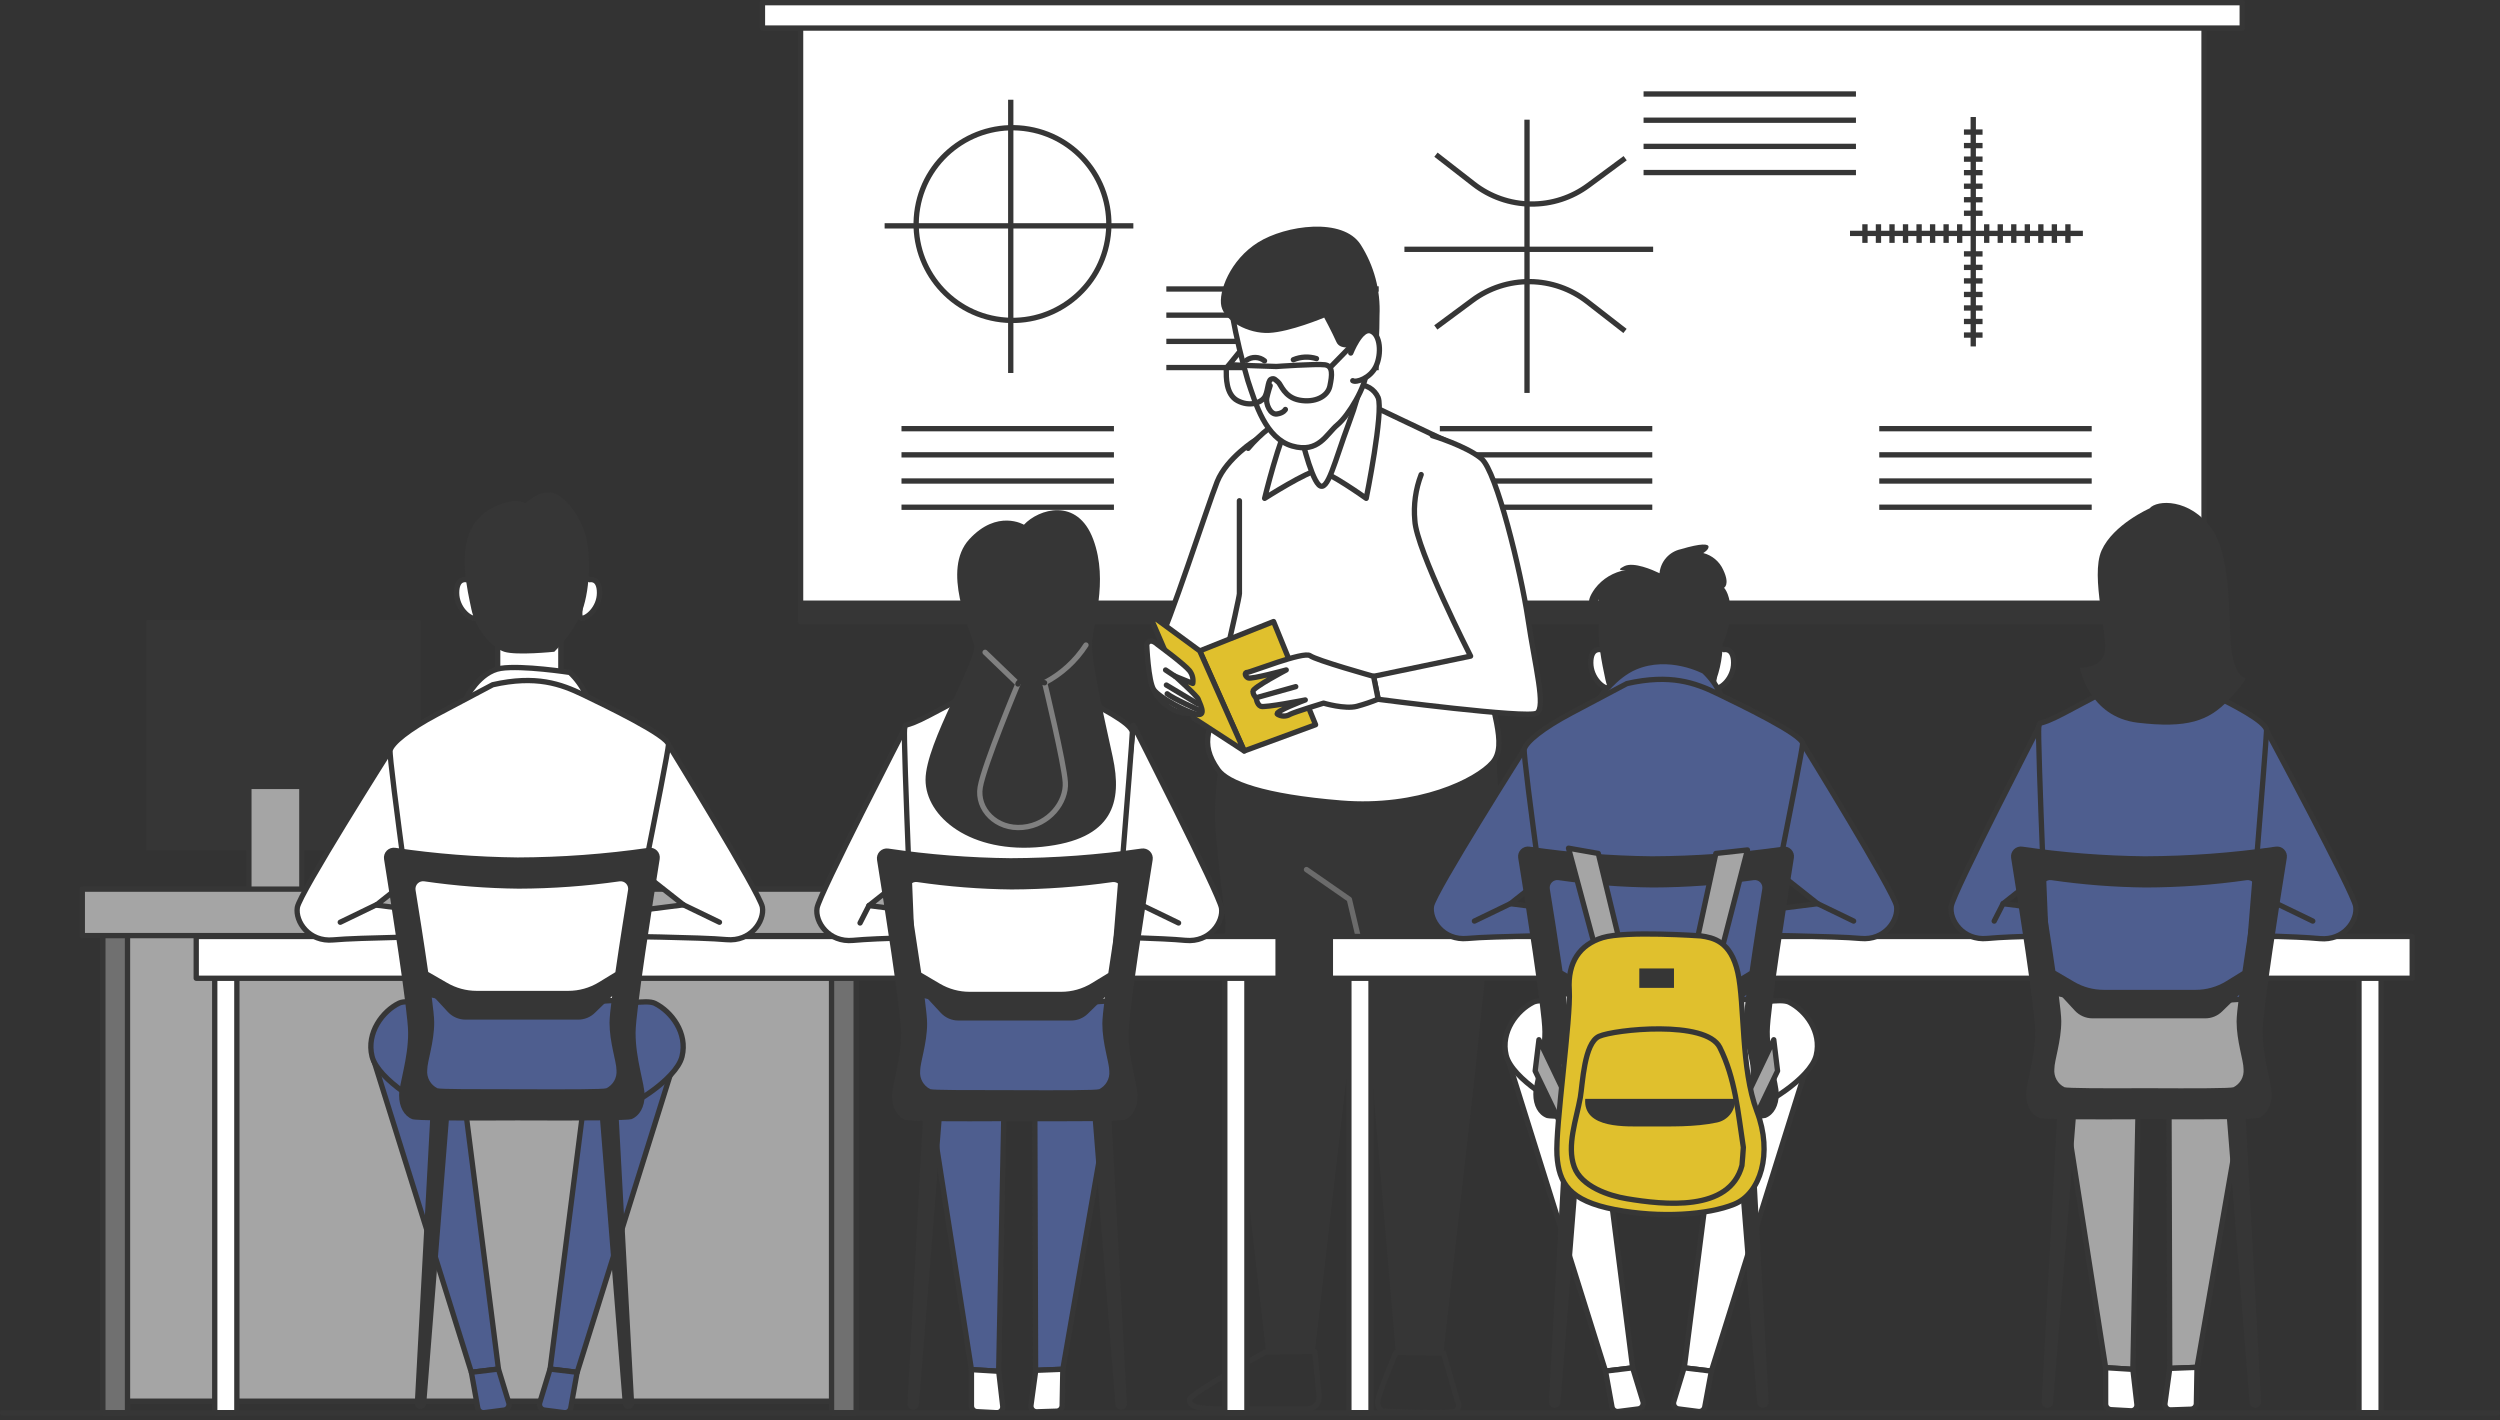<svg width="470" height="267" viewBox="0 0 470 267" fill="none" xmlns="http://www.w3.org/2000/svg">
<rect x="0" y="0" width="470" height="267" fill="#333333" stroke="none"/>
<g clip-path="url(#clip0)">
<path d="M414.36 3.69H150.51V116.88H414.36V3.69Z" fill="white" stroke="#363636" stroke-linecap="round" stroke-linejoin="round"/>
<path d="M421.54 0.5H143.34V5.28H421.54V0.5Z" fill="white" stroke="#363636" stroke-linecap="round" stroke-linejoin="round"/>
<path d="M414.36 112.9H150.51V116.89H414.36V112.9Z" fill="#363636"/>
<path d="M208.202 45.176C209.887 35.318 203.261 25.959 193.402 24.274C183.543 22.589 174.185 29.215 172.5 39.074C170.815 48.933 177.441 58.291 187.3 59.976C197.159 61.661 206.517 55.035 208.202 45.176Z" stroke="#363636" stroke-miterlimit="10"/>
<path d="M190.02 18.75V70.12" stroke="#363636" stroke-miterlimit="10"/>
<path d="M166.31 42.46H213.07" stroke="#363636" stroke-miterlimit="10"/>
<path d="M264.03 46.87H310.79" stroke="#363636" stroke-miterlimit="10"/>
<path d="M287.08 22.5V73.87" stroke="#363636" stroke-miterlimit="10"/>
<path d="M269.96 29.08L277.06 34.6C280.133 36.991 283.904 38.311 287.798 38.356C291.691 38.401 295.493 37.169 298.62 34.85L305.53 29.74" stroke="#363636" stroke-miterlimit="10"/>
<path d="M305.5 62.22L298.4 56.7C295.324 54.311 291.551 52.993 287.657 52.948C283.763 52.903 279.96 54.133 276.83 56.45L269.93 61.56" stroke="#363636" stroke-miterlimit="10"/>
<path d="M370.97 22V65.13" stroke="#363636" stroke-miterlimit="10"/>
<path d="M347.8 43.88H391.58" stroke="#363636" stroke-miterlimit="10"/>
<path d="M350.61 42.16V45.66" stroke="#363636" stroke-miterlimit="10"/>
<path d="M353.15 42.16V45.66" stroke="#363636" stroke-miterlimit="10"/>
<path d="M355.7 42.16V45.66" stroke="#363636" stroke-miterlimit="10"/>
<path d="M358.24 42.16V45.66" stroke="#363636" stroke-miterlimit="10"/>
<path d="M360.79 42.16V45.66" stroke="#363636" stroke-miterlimit="10"/>
<path d="M363.33 42.16V45.66" stroke="#363636" stroke-miterlimit="10"/>
<path d="M365.87 42.16V45.66" stroke="#363636" stroke-miterlimit="10"/>
<path d="M368.42 42.16V45.66" stroke="#363636" stroke-miterlimit="10"/>
<path d="M373.5 42.16V45.66" stroke="#363636" stroke-miterlimit="10"/>
<path d="M376.05 42.16V45.66" stroke="#363636" stroke-miterlimit="10"/>
<path d="M378.59 42.16V45.66" stroke="#363636" stroke-miterlimit="10"/>
<path d="M381.14 42.16V45.66" stroke="#363636" stroke-miterlimit="10"/>
<path d="M383.68 42.16V45.66" stroke="#363636" stroke-miterlimit="10"/>
<path d="M386.22 42.16V45.66" stroke="#363636" stroke-miterlimit="10"/>
<path d="M388.77 42.16V45.66" stroke="#363636" stroke-miterlimit="10"/>
<path d="M369.22 62.99H372.72" stroke="#363636" stroke-miterlimit="10"/>
<path d="M369.22 60.44H372.72" stroke="#363636" stroke-miterlimit="10"/>
<path d="M369.22 57.9H372.72" stroke="#363636" stroke-miterlimit="10"/>
<path d="M369.22 55.36H372.72" stroke="#363636" stroke-miterlimit="10"/>
<path d="M369.22 52.81H372.72" stroke="#363636" stroke-miterlimit="10"/>
<path d="M369.22 50.27H372.72" stroke="#363636" stroke-miterlimit="10"/>
<path d="M369.22 47.73H372.72" stroke="#363636" stroke-miterlimit="10"/>
<path d="M369.22 40.09H372.72" stroke="#363636" stroke-miterlimit="10"/>
<path d="M369.22 37.55H372.72" stroke="#363636" stroke-miterlimit="10"/>
<path d="M369.22 35.01H372.72" stroke="#363636" stroke-miterlimit="10"/>
<path d="M369.22 32.46H372.72" stroke="#363636" stroke-miterlimit="10"/>
<path d="M369.22 29.92H372.72" stroke="#363636" stroke-miterlimit="10"/>
<path d="M369.22 27.37H372.72" stroke="#363636" stroke-miterlimit="10"/>
<path d="M369.22 24.83H372.72" stroke="#363636" stroke-miterlimit="10"/>
<path d="M169.48 80.59H209.42" stroke="#363636" stroke-miterlimit="10"/>
<path d="M169.48 85.51H209.42" stroke="#363636" stroke-miterlimit="10"/>
<path d="M169.48 90.43H209.42" stroke="#363636" stroke-miterlimit="10"/>
<path d="M169.48 95.36H209.42" stroke="#363636" stroke-miterlimit="10"/>
<path d="M270.69 80.59H310.63" stroke="#363636" stroke-miterlimit="10"/>
<path d="M270.69 85.51H310.63" stroke="#363636" stroke-miterlimit="10"/>
<path d="M270.69 90.43H310.63" stroke="#363636" stroke-miterlimit="10"/>
<path d="M270.69 95.36H310.63" stroke="#363636" stroke-miterlimit="10"/>
<path d="M353.3 80.59H393.24" stroke="#363636" stroke-miterlimit="10"/>
<path d="M353.3 85.51H393.24" stroke="#363636" stroke-miterlimit="10"/>
<path d="M353.3 90.43H393.24" stroke="#363636" stroke-miterlimit="10"/>
<path d="M353.3 95.36H393.24" stroke="#363636" stroke-miterlimit="10"/>
<path d="M219.27 54.33H259.2" stroke="#363636" stroke-miterlimit="10"/>
<path d="M219.27 59.25H259.2" stroke="#363636" stroke-miterlimit="10"/>
<path d="M219.27 64.18H259.2" stroke="#363636" stroke-miterlimit="10"/>
<path d="M219.27 69.1H259.2" stroke="#363636" stroke-miterlimit="10"/>
<path d="M308.99 17.67H348.92" stroke="#363636" stroke-miterlimit="10"/>
<path d="M308.99 22.6H348.92" stroke="#363636" stroke-miterlimit="10"/>
<path d="M308.99 27.52H348.92" stroke="#363636" stroke-miterlimit="10"/>
<path d="M308.99 32.44H348.92" stroke="#363636" stroke-miterlimit="10"/>
<path d="M79.06 116.59H27.55V159.86H79.06V116.59Z" fill="#363636"/>
<path d="M110.32 165.36H58.81V168.11H110.32V165.36Z" fill="#363636"/>
<path d="M56.75 147.84H46.79V167.76H56.75V147.84Z" fill="#A5A5A5" stroke="#363636" stroke-linecap="round" stroke-linejoin="round"/>
<path d="M159.09 172.04H21.72V263.43H159.09V172.04Z" fill="#A5A5A5" stroke="#363636" stroke-linecap="round" stroke-linejoin="round"/>
<path d="M23.97 172.7H19.34V265.59H23.97V172.7Z" fill="#707070" stroke="#363636" stroke-linecap="round" stroke-linejoin="round"/>
<path d="M160.96 172.7H156.33V265.59H160.96V172.7Z" fill="#707070" stroke="#363636" stroke-linecap="round" stroke-linejoin="round"/>
<path d="M167.47 167.16H15.47V175.89H167.47V167.16Z" fill="#A5A5A5" stroke="#363636" stroke-linecap="round" stroke-linejoin="round"/>
<path d="M236.14 82.65C236.14 82.65 230.62 86.08 228.83 90.56C227.04 95.04 219.58 118.19 217.64 121.18C215.7 124.17 215.7 128.79 217.94 131.33C220.18 133.87 223.94 135.5 227.04 132.52C230.14 129.54 231.04 123.57 234.04 116.52C237.04 109.47 239.57 89.63 241.04 85.6C241.935 83.194 242.536 80.69 242.83 78.14L236.14 82.65Z" fill="white" stroke="#363636" stroke-linecap="round" stroke-linejoin="round"/>
<path d="M281.21 140.87C281.21 140.87 282.1 152.74 281.65 158.78C281.2 164.82 277.18 202.92 277.18 202.92L271.36 254.32H262.41L255.91 178.52L247.19 254.1H238.01C238.01 254.1 232.64 206.5 231.07 195.1C230.13 187.97 229.906 180.764 230.4 173.59C230.4 172.92 228.4 157.7 228.4 153.45C228.431 150.554 228.631 147.662 229 144.79L228.63 143.15C228.63 143.15 245.19 147.63 256.63 144.94C268.07 142.25 279.23 138.68 279.23 138.68L281.21 140.87Z" fill="#363636"/>
<path d="M271.36 254.32L274.04 263.5C274.133 263.645 274.196 263.808 274.224 263.978C274.253 264.148 274.246 264.322 274.205 264.49C274.164 264.657 274.089 264.814 273.985 264.952C273.881 265.09 273.75 265.205 273.6 265.29C272.48 265.96 259.94 265.29 259.94 265.29C259.586 265.108 259.305 264.81 259.144 264.446C258.982 264.083 258.949 263.675 259.05 263.29C259.27 261.72 262.41 254.29 262.41 254.29L271.36 254.32Z" stroke="#363636" stroke-linecap="round" stroke-linejoin="round"/>
<path d="M247.19 254.1L248 262.47C248.049 262.991 247.911 263.512 247.61 263.94V263.94C247.409 264.219 247.145 264.447 246.839 264.603C246.533 264.76 246.194 264.841 245.85 264.84H228.5C226.74 264.84 223.34 264.78 223.67 263.05C223.89 261.93 237.99 254.13 237.99 254.13L247.19 254.1Z" stroke="#363636" stroke-linecap="round" stroke-linejoin="round"/>
<path d="M255.91 178.52L253.68 169.08L245.62 163.48" stroke="#6B6B6B" stroke-linecap="round" stroke-linejoin="round"/>
<path d="M233.01 94.14V111.59C233.01 112.59 227.64 135.59 227.19 137.85C226.74 140.11 227.19 142.18 228.98 144.71C230.77 147.24 237.49 149.79 252.11 150.98C266.73 152.17 277.63 146.8 280.61 143.37C283.59 139.94 280.16 133.37 279.12 124.12C278.08 114.87 277.77 85.59 273.6 83.69C269.43 81.79 255.99 75.34 255.99 75.34C255.99 75.34 248.38 75.34 243.31 77.58C239.98 79.176 237.027 81.464 234.65 84.29" fill="white"/>
<path d="M233.01 94.14V111.59C233.01 112.59 227.64 135.59 227.19 137.85C226.74 140.11 227.19 142.18 228.98 144.71C230.77 147.24 237.49 149.79 252.11 150.98C266.73 152.17 277.63 146.8 280.61 143.37C283.59 139.94 280.16 133.37 279.12 124.12C278.08 114.87 277.77 85.59 273.6 83.69C269.43 81.79 255.99 75.34 255.99 75.34C255.99 75.34 248.38 75.34 243.31 77.58C239.98 79.176 237.027 81.464 234.65 84.29" stroke="#363636" stroke-linecap="round" stroke-linejoin="round"/>
<path d="M255.09 72.35C255.923 72.281 256.757 72.474 257.474 72.902C258.191 73.331 258.757 73.974 259.09 74.74C260.14 77.43 256.85 93.69 256.85 93.69C256.85 93.69 249.54 88.47 247.75 88.47C245.96 88.47 237.75 93.69 237.75 93.69C237.75 93.69 240.44 82.5 242.83 78.17C245.22 73.84 251.78 71.46 254.47 72.17L255.09 72.35Z" fill="white" stroke="#363636" stroke-linecap="round" stroke-linejoin="round"/>
<path d="M255.69 70.86C255.69 70.86 256.29 72.35 253.6 79.52C250.91 86.69 249.6 92.8 247.93 91.15C246.26 89.5 244.35 80.86 244.35 80.86C244.35 80.86 253 74.59 255.69 70.86Z" fill="white" stroke="#363636" stroke-linecap="round" stroke-linejoin="round"/>
<path d="M231.69 59.3C232.447 63.445 233.422 67.547 234.61 71.59C236.06 75.95 237.93 82.4 242.92 83.85C247.91 85.3 249.37 81.57 251.45 79.85C253.53 78.13 256.85 72.57 256.85 69.85C256.85 67.13 256.64 61.12 255.6 59.04C254.56 56.96 252.69 54.88 247.29 53.84C241.89 52.8 236.89 53.68 231.69 59.3Z" fill="white" stroke="#363636" stroke-linecap="round" stroke-linejoin="round"/>
<path d="M255.19 64.91C255.19 64.91 252.07 66.16 251.24 64.29C250.41 62.42 248.95 59.71 248.95 59.71C248.95 59.71 242.5 62.42 238.56 62.59C234.62 62.76 230.24 60.31 229.62 57.59C229 54.87 231.28 48.86 236.48 45.59C241.68 42.32 252.48 40.8 255.81 46C258.334 49.965 259.571 54.614 259.35 59.31C259.35 62.84 259.14 65.31 259.14 65.31C258.548 64.965 257.89 64.751 257.208 64.683C256.527 64.614 255.839 64.691 255.19 64.91Z" fill="#363636"/>
<path d="M253.94 66.37C253.94 66.37 255.81 61.58 257.68 62.21C259.55 62.84 259.76 66.58 258.68 68.86C257.6 71.14 254.94 71.98 254.32 71.57" fill="white"/>
<path d="M253.94 66.37C253.94 66.37 255.81 61.58 257.68 62.21C259.55 62.84 259.76 66.58 258.68 68.86C257.6 71.14 254.94 71.98 254.32 71.57" stroke="#363636" stroke-linecap="round" stroke-linejoin="round"/>
<path d="M239.96 68.9C239.96 68.9 247.48 68.37 249.07 68.58C250.66 68.79 250.44 70.58 250.02 72.58C249.6 74.58 247.16 75.76 244.3 75.23C241.44 74.7 240.8 72.23 240.3 71.84C239.8 71.45 239.56 70.99 238.93 71.31C238.3 71.63 238.4 73.85 237.66 74.8C236.92 75.75 234.9 76.5 232.66 75.33C230.42 74.16 230.54 70.78 230.54 69.61C230.54 68.44 231.7 68.55 232.23 68.61C232.76 68.67 239.96 68.9 239.96 68.9Z" stroke="#363636" stroke-linecap="round" stroke-linejoin="round"/>
<path d="M250.13 69.01L254.79 64.24" stroke="#363636" stroke-linecap="round" stroke-linejoin="round"/>
<path d="M231.06 68.58L232.86 66.36" stroke="#363636" stroke-linecap="round" stroke-linejoin="round"/>
<path d="M238.79 72.5C238.79 72.5 238.37 73.77 238.15 74.83C237.93 75.89 238.79 78.01 240.06 77.83C241.33 77.65 241.65 76.98 241.65 76.98" stroke="#363636" stroke-linecap="round" stroke-linejoin="round"/>
<path d="M247.5 67.42C246.07 66.977 244.53 67.051 243.15 67.63" stroke="#363636" stroke-linecap="round" stroke-linejoin="round"/>
<path d="M237.73 67.84C237.256 67.45 236.667 67.228 236.054 67.208C235.441 67.188 234.838 67.372 234.34 67.73" stroke="#363636" stroke-linecap="round" stroke-linejoin="round"/>
<path d="M269.27 81.9C269.27 81.9 275.69 83.84 278.52 86.23C281.35 88.62 285.92 107.39 287.26 116.34C288.6 125.29 290.69 133.03 288.9 134.08C287.11 135.13 259.12 131.47 259.12 131.47L258.23 127.15L276.47 123.35C276.47 123.35 266.28 103.35 265.99 97.87C265.719 94.934 266.126 91.974 267.18 89.22" fill="white"/>
<path d="M269.27 81.9C269.27 81.9 275.69 83.84 278.52 86.23C281.35 88.62 285.92 107.39 287.26 116.34C288.6 125.29 290.69 133.03 288.9 134.08C287.11 135.13 259.12 131.47 259.12 131.47L258.23 127.15L276.47 123.35C276.47 123.35 266.28 103.35 265.99 97.87C265.719 94.934 266.126 91.974 267.18 89.22" stroke="#363636" stroke-linecap="round" stroke-linejoin="round"/>
<path d="M239.43 116.85L247.33 136.25L233.91 141.18L225.55 122.37L239.43 116.85Z" fill="#E0C02D" stroke="#363636" stroke-linecap="round" stroke-linejoin="round"/>
<path d="M225.55 122.37L216 115.36L224.5 135.06L233.91 141.18L225.55 122.37Z" fill="#E0C02D" stroke="#363636" stroke-linecap="round" stroke-linejoin="round"/>
<path d="M258.23 127.15C258.23 127.15 247.48 124.15 246.29 123.27C245.1 122.39 235.1 126.4 234.5 126.4C233.9 126.4 234.05 127.15 234.65 127.45C235.25 127.75 241.81 125.95 241.81 125.95C241.81 125.95 235.55 129.24 235.55 129.95C235.558 130.18 235.615 130.406 235.716 130.613C235.818 130.82 235.962 131.003 236.14 131.15C236.14 131.15 236.29 132.49 237.04 132.79C237.79 133.09 245.39 131.59 245.39 131.59C245.39 131.59 239.39 133.83 240.17 134.28C240.529 134.501 240.943 134.618 241.365 134.618C241.787 134.618 242.201 134.501 242.56 134.28C243.45 133.83 248.83 132.19 248.83 132.19C248.83 132.19 252.83 133.38 255.09 132.79C256.449 132.42 257.785 131.97 259.09 131.44L258.23 127.15Z" fill="white" stroke="#363636" stroke-linecap="round" stroke-linejoin="round"/>
<path d="M236.14 131.18L243.6 129.09" stroke="#363636" stroke-linecap="round" stroke-linejoin="round"/>
<path d="M217.64 121.18C217.64 121.18 222.71 124.91 223.64 126.1C223.9 126.435 224.087 126.821 224.19 127.232C224.294 127.643 224.311 128.072 224.24 128.49L220.95 127.15C220.95 127.15 225.13 130.88 225.28 131.47C225.43 132.06 226.92 134.61 225.13 134.31C223.34 134.01 217.97 131.18 216.92 129.68C215.87 128.18 215.58 121.18 215.58 121.18C215.58 121.18 216 119.69 217.64 121.18Z" fill="white" stroke="#363636" stroke-linecap="round" stroke-linejoin="round"/>
<path d="M225.25 132.37L219.28 128.79" stroke="#363636" stroke-linecap="round" stroke-linejoin="round"/>
<path d="M225.85 133.71C225.85 133.71 220.48 131.33 219.43 130.43" stroke="#363636" stroke-linecap="round" stroke-linejoin="round"/>
<path d="M220.92 127.15L219.13 125.96" stroke="#363636" stroke-linecap="round" stroke-linejoin="round"/>
<path d="M257.75 181.05H253.59V265.59H257.75V181.05Z" fill="white" stroke="#363636" stroke-linecap="round" stroke-linejoin="round"/>
<path d="M447.65 181.05H443.49V265.59H447.65V181.05Z" fill="white" stroke="#363636" stroke-linecap="round" stroke-linejoin="round"/>
<path d="M453.5 176.06H250.11V183.91H453.5V176.06Z" fill="white" stroke="#363636" stroke-linecap="round" stroke-linejoin="round"/>
<path d="M44.53 181.05H40.37V265.59H44.53V181.05Z" fill="white" stroke="#363636" stroke-linecap="round" stroke-linejoin="round"/>
<path d="M234.42 181.05H230.26V265.59H234.42V181.05Z" fill="white" stroke="#363636" stroke-linecap="round" stroke-linejoin="round"/>
<path d="M240.28 176.06H36.89V183.91H240.28V176.06Z" fill="white" stroke="#363636" stroke-linecap="round" stroke-linejoin="round"/>
<path d="M386.3 195.87L395.86 257.13L400.98 257.44L402.19 197.38L386.3 195.87Z" fill="#A5A5A5" stroke="#363636" stroke-linecap="round" stroke-linejoin="round"/>
<path d="M395.86 257.12V263.94C395.862 264.212 395.965 264.474 396.15 264.674C396.335 264.874 396.588 264.997 396.86 265.02L400.61 265.23C400.768 265.238 400.925 265.212 401.072 265.153C401.218 265.094 401.35 265.004 401.457 264.889C401.565 264.773 401.646 264.636 401.695 264.486C401.744 264.336 401.759 264.177 401.74 264.02L400.98 257.44L395.86 257.12Z" fill="white" stroke="#363636" stroke-linecap="round" stroke-linejoin="round"/>
<path d="M423.65 196.02L413.04 257.06L407.91 257.26L407.74 197.18L423.65 196.02Z" fill="#A5A5A5" stroke="#363636" stroke-linecap="round" stroke-linejoin="round"/>
<path d="M413.04 257.06L412.92 263.87C412.915 264.148 412.803 264.413 412.607 264.61C412.412 264.808 412.148 264.922 411.87 264.93L408.11 265.06C407.953 265.064 407.797 265.035 407.652 264.972C407.508 264.91 407.379 264.817 407.274 264.7C407.17 264.583 407.092 264.445 407.046 264.294C407 264.144 406.988 263.986 407.01 263.83L407.91 257.26L413.04 257.06Z" fill="white" stroke="#363636" stroke-linecap="round" stroke-linejoin="round"/>
<path d="M383.28 136.68C383.28 136.68 367.28 167.68 366.84 170.32C366.4 172.96 369.02 176.87 373.6 176.43C378.18 175.99 390.11 175.78 390.11 175.78L390.33 171.63L376.58 169.89L384.87 163.34L383.28 136.68Z" fill="#4E5E8F" stroke="#363636" stroke-linecap="round" stroke-linejoin="round"/>
<path d="M376.58 169.89L374.91 173.16" stroke="#363636" stroke-linecap="round" stroke-linejoin="round"/>
<path d="M426.13 137.35C426.13 137.35 442.43 167.7 442.87 170.35C443.31 173 440.69 176.9 436.11 176.46C431.53 176.02 420.82 175.81 420.82 175.81L420.6 171.59L428.04 169.85L422.83 163.22L426.13 137.35Z" fill="#4E5E8F" stroke="#363636" stroke-linecap="round" stroke-linejoin="round"/>
<path d="M428.04 169.89L434.8 173.16" stroke="#363636" stroke-linecap="round" stroke-linejoin="round"/>
<path d="M398.5 128.51L388 134.07C382.75 136.85 383.6 135.29 383.29 136.68C382.98 138.07 385.06 186.25 385.06 186.25C385.06 186.25 389.06 190.15 399.58 191.19C415.32 192.73 422.11 187.79 422.11 187.79C422.11 187.79 426.11 139.05 426.11 137.35C426.11 135.65 419.61 132.35 415.45 130.35C411.29 128.35 406.67 126.66 398.5 128.51Z" fill="#4E5E8F" stroke="#363636" stroke-linecap="round" stroke-linejoin="round"/>
<path d="M404.1 95.59C404.1 95.59 397.29 98.59 395.1 103.48C392.91 108.37 396.46 119.81 395.64 122.8C394.82 125.79 391.02 125.52 391.02 125.52C391.02 125.52 392.65 134.78 401.9 135.87C411.15 136.96 415.24 135.59 419.05 131.51C422.86 127.43 422.05 127.43 422.05 127.43C422.05 127.43 420.42 127.43 419.6 122.8C418.78 118.17 419.87 105.11 415.79 99.4C411.71 93.69 405.5 93.91 404.1 95.59Z" fill="#363636"/>
<path d="M385.05 186.25C385.05 186.25 383.67 201.68 384.13 203.69C384.59 205.7 389.38 208.94 399.13 209.25C408.88 209.56 421.05 210.02 423.99 206.47C426.93 202.92 422.13 187.79 422.13 187.79C422.13 187.79 396.17 189.95 385.05 186.25Z" fill="#A5A5A5" stroke="#363636" stroke-linecap="round" stroke-linejoin="round"/>
<path d="M404.59 128.22C404.59 128.22 404.82 126.62 409.59 127.99" stroke="#363636" stroke-linecap="round" stroke-linejoin="round"/>
<path d="M384.83 264.66C384.687 264.65 384.548 264.612 384.42 264.547C384.292 264.483 384.178 264.393 384.085 264.284C383.992 264.175 383.922 264.049 383.878 263.913C383.834 263.776 383.818 263.633 383.83 263.49L387 205.12L390.64 205.41L385.98 263.67C385.957 263.953 385.823 264.216 385.608 264.401C385.393 264.586 385.113 264.679 384.83 264.66Z" fill="#363636"/>
<path d="M424.08 264.66C424.368 264.637 424.634 264.501 424.822 264.282C425.009 264.062 425.102 263.778 425.08 263.49L421.91 205.12L418.27 205.41L422.92 263.67C422.946 263.954 423.081 264.217 423.298 264.402C423.515 264.587 423.796 264.679 424.08 264.66Z" fill="#363636"/>
<path d="M427.81 159.17C419.666 160.346 411.449 160.95 403.22 160.98C395.521 160.895 387.837 160.29 380.22 159.17C379.931 159.124 379.635 159.147 379.356 159.237C379.077 159.327 378.824 159.482 378.616 159.689C378.409 159.895 378.253 160.148 378.161 160.426C378.07 160.705 378.045 161.001 378.09 161.29C379.27 168.67 382.62 189.9 382.62 193.96C382.62 198.9 380.92 203.54 380.92 205.7C380.92 207.86 381.85 209.56 383.39 210.17C384.11 210.46 392.2 210.48 403.14 210.42C415.8 210.48 423.9 210.42 424.61 210.17C426.15 209.56 427.08 207.86 427.08 205.7C427.08 203.54 425.38 198.9 425.38 193.96C425.38 189.9 428.73 168.66 429.92 161.29C429.966 161.002 429.943 160.707 429.854 160.43C429.764 160.152 429.61 159.9 429.404 159.693C429.199 159.486 428.947 159.331 428.67 159.24C428.393 159.149 428.098 159.125 427.81 159.17ZM419.89 204.4C419.34 204.61 413.1 204.63 403.34 204.58C394.91 204.63 388.67 204.58 388.12 204.4C387.494 204.089 386.978 203.596 386.638 202.985C386.299 202.375 386.153 201.675 386.22 200.98C386.22 199.33 387.52 195.79 387.52 191.98C387.52 191.1 387.31 189.14 386.99 186.66L390.08 190.01C390.504 190.464 391.016 190.826 391.585 191.074C392.155 191.322 392.769 191.45 393.39 191.45H414.59C415.767 191.451 416.897 190.991 417.74 190.17L420.97 187.02C420.67 189.33 420.48 191.14 420.48 192.02C420.48 195.79 421.79 199.33 421.79 201.02C421.848 201.709 421.699 202.399 421.36 203.002C421.021 203.605 420.509 204.092 419.89 204.4ZM423.98 167.09C423.46 170.29 422.4 176.9 421.58 182.58L418.5 184.49C416.773 185.539 414.791 186.093 412.77 186.09H395.5C393.538 186.09 391.611 185.565 389.92 184.57L386.41 182.51C385.6 176.84 384.55 170.27 384.03 167.09C383.997 166.868 384.017 166.641 384.089 166.428C384.16 166.216 384.28 166.023 384.44 165.865C384.6 165.707 384.794 165.589 385.008 165.521C385.222 165.452 385.448 165.435 385.67 165.47C391.542 166.326 397.466 166.787 403.4 166.85C409.758 166.832 416.106 166.371 422.4 165.47C422.617 165.443 422.838 165.466 423.045 165.539C423.252 165.611 423.439 165.731 423.592 165.888C423.745 166.045 423.86 166.235 423.927 166.443C423.994 166.652 424.013 166.873 423.98 167.09Z" fill="#363636"/>
<path d="M306.78 141.12V132.78H318.67V141.73L306.78 141.12Z" fill="white" stroke="#363636" stroke-linecap="round" stroke-linejoin="round"/>
<path d="M300.92 122.13C300.92 122.13 299.06 121.66 299.06 124.6C299.06 127.54 301.5 129.59 302.5 129.38C303.5 129.17 302.04 123.67 301.88 122.59C301.72 121.51 300.92 122.13 300.92 122.13Z" fill="white" stroke="#363636" stroke-linecap="round" stroke-linejoin="round"/>
<path d="M324.08 122.13C324.08 122.13 325.93 121.66 325.93 124.6C325.93 127.54 323.5 129.59 322.5 129.38C321.5 129.17 322.96 123.67 323.11 122.59C323.26 121.51 324.08 122.13 324.08 122.13Z" fill="white" stroke="#363636" stroke-linecap="round" stroke-linejoin="round"/>
<path d="M324.12 110.5C324.12 110.5 325.28 109.92 323.98 107.16C323.633 106.378 323.113 105.685 322.461 105.133C321.808 104.581 321.038 104.183 320.21 103.97C320.21 103.97 321.21 103.39 321.21 102.81C321.21 102.23 319.91 102.09 315.99 103.25C314.929 103.48 313.969 104.042 313.25 104.855C312.53 105.668 312.089 106.689 311.99 107.77C311.916 107.727 311.84 107.69 311.76 107.66C310.81 107.2 307.13 105.56 305.37 106.44C303.37 107.44 305.66 107.16 305.66 107.16C303.353 107.537 301.278 108.782 299.86 110.64C297.69 113.64 299.28 113.98 299.72 113.98C300.16 113.98 300.59 112.67 300.59 112.67V115.43C300.59 115.43 300.64 115.67 300.73 116.05C300.12 120.14 301.2 124.77 301.8 127.68C302.57 131.39 305.66 134.94 307.98 135.68C310.3 136.42 317.39 135.68 317.39 135.68C319.158 133.901 320.666 131.881 321.87 129.68C323.158 126.959 323.84 123.99 323.87 120.98C324.66 119.327 325.125 117.538 325.24 115.71C325.57 111.95 324.12 110.5 324.12 110.5Z" fill="#363636"/>
<path d="M320.37 126.2C320.37 126.2 313.82 122.67 307.37 125.43C303.64 127.02 300.89 130.98 300.89 130.98C304.137 130.01 307.502 129.492 310.89 129.44C315.07 129.533 319.242 129.84 323.39 130.36C322.649 128.799 321.625 127.388 320.37 126.2Z" fill="#4E5E8F" stroke="#363636" stroke-linecap="round" stroke-linejoin="round"/>
<path d="M286.56 140.86C286.56 140.86 269.56 167.7 269.12 170.32C268.68 172.94 271.3 176.87 275.88 176.43C280.46 175.99 297.48 175.78 297.48 175.78L297.7 171.63L283.96 169.89L292.25 163.34L286.56 140.86Z" fill="#4E5E8F" stroke="#363636" stroke-linecap="round" stroke-linejoin="round"/>
<path d="M283.96 169.89L277.19 173.16" stroke="#363636" stroke-linecap="round" stroke-linejoin="round"/>
<path d="M338.89 139.78C338.89 139.78 356.12 167.7 356.55 170.32C356.98 172.94 354.37 176.87 349.79 176.43C345.21 175.99 328.19 175.78 328.19 175.78L327.97 171.63L341.72 169.89L333.43 163.34L338.89 139.78Z" fill="#4E5E8F" stroke="#363636" stroke-linecap="round" stroke-linejoin="round"/>
<path d="M341.72 169.89L348.48 173.16" stroke="#363636" stroke-linecap="round" stroke-linejoin="round"/>
<path d="M305.86 128.51L295.36 134.07C290.11 136.85 286.87 139.47 286.56 140.86C286.25 142.25 292.43 186.25 292.43 186.25C292.43 186.25 296.43 190.15 306.94 191.19C322.68 192.73 329.47 187.79 329.47 187.79C329.47 187.79 338.89 141.48 338.89 139.79C338.89 138.1 327 132.38 322.84 130.37C318.68 128.36 314.04 126.66 305.86 128.51Z" fill="#4E5E8F" stroke="#363636" stroke-linecap="round" stroke-linejoin="round"/>
<path d="M283.47 199.06L301.84 257.77L306.94 257.16L299.37 197.67L283.47 199.06Z" fill="white" stroke="#363636" stroke-linecap="round" stroke-linejoin="round"/>
<path d="M301.84 257.77L303.05 264.48C303.099 264.753 303.251 264.996 303.474 265.16C303.698 265.323 303.975 265.395 304.25 265.36L307.98 264.88C308.137 264.861 308.287 264.807 308.421 264.723C308.555 264.64 308.669 264.528 308.754 264.395C308.84 264.263 308.896 264.113 308.918 263.956C308.939 263.8 308.927 263.641 308.88 263.49L306.94 257.15L301.84 257.77Z" fill="white" stroke="#363636" stroke-linecap="round" stroke-linejoin="round"/>
<path d="M340.11 199.06L321.74 257.77L316.64 257.16L324.21 197.67L340.11 199.06Z" fill="white" stroke="#363636" stroke-linecap="round" stroke-linejoin="round"/>
<path d="M321.74 257.77L320.5 264.48C320.451 264.753 320.299 264.996 320.076 265.16C319.852 265.323 319.575 265.395 319.3 265.36L315.57 264.88C315.413 264.861 315.263 264.807 315.129 264.723C314.995 264.64 314.881 264.528 314.796 264.395C314.71 264.263 314.654 264.113 314.632 263.956C314.611 263.8 314.624 263.641 314.67 263.49L316.61 257.15L321.74 257.77Z" fill="white" stroke="#363636" stroke-linecap="round" stroke-linejoin="round"/>
<path d="M308.17 192.11C308.17 192.11 291.35 186.86 288.26 188.41C285.17 189.96 282.08 193.96 283.16 198.41C284.24 202.86 293.51 208.29 295.51 208.41C297.51 208.53 308.33 208.41 308.33 208.41L308.17 192.11Z" fill="white" stroke="#363636" stroke-linecap="round" stroke-linejoin="round"/>
<path d="M316.44 192.11C316.44 192.11 333.27 186.86 336.36 188.41C339.45 189.96 342.53 193.96 341.45 198.41C340.37 202.86 331.11 208.29 329.1 208.41C327.09 208.53 316.29 208.41 316.29 208.41L316.44 192.11Z" fill="white" stroke="#363636" stroke-linecap="round" stroke-linejoin="round"/>
<path d="M292.43 186.25C292.43 186.25 291.04 201.68 291.5 203.69C291.96 205.7 296.75 208.94 306.5 209.25C316.25 209.56 328.42 210.02 331.36 206.47C334.3 202.92 329.5 187.79 329.5 187.79C329.5 187.79 303.5 189.95 292.43 186.25Z" fill="white" stroke="#363636" stroke-linecap="round" stroke-linejoin="round"/>
<path d="M292.2 264.66C291.912 264.637 291.646 264.501 291.458 264.282C291.271 264.062 291.178 263.778 291.2 263.49L294.37 205.12L298.01 205.41L293.36 263.67C293.334 263.954 293.199 264.217 292.982 264.402C292.765 264.587 292.484 264.679 292.2 264.66Z" fill="#363636"/>
<path d="M331.5 264.66C331.788 264.637 332.054 264.501 332.242 264.282C332.429 264.062 332.522 263.778 332.5 263.49L329.33 205.12L325.69 205.41L330.34 263.67C330.365 263.954 330.501 264.217 330.718 264.402C330.935 264.587 331.216 264.679 331.5 264.66Z" fill="#363636"/>
<path d="M335.14 159.17C326.996 160.346 318.779 160.95 310.55 160.98C302.851 160.894 295.167 160.289 287.55 159.17C287.261 159.124 286.965 159.147 286.686 159.237C286.407 159.327 286.154 159.482 285.946 159.689C285.739 159.895 285.583 160.148 285.491 160.426C285.4 160.705 285.375 161.001 285.42 161.29C286.61 168.67 289.96 189.9 289.96 193.96C289.96 198.9 288.26 203.54 288.26 205.7C288.26 207.86 289.18 209.56 290.73 210.17C291.44 210.46 299.53 210.48 310.47 210.42C323.14 210.48 331.23 210.42 331.94 210.17C333.49 209.56 334.41 207.86 334.41 205.7C334.41 203.54 332.72 198.9 332.72 193.96C332.72 189.9 336.07 168.66 337.25 161.29C337.296 161.002 337.273 160.707 337.184 160.43C337.094 160.152 336.94 159.9 336.734 159.693C336.529 159.486 336.277 159.331 336 159.24C335.723 159.149 335.428 159.125 335.14 159.17ZM327.22 204.4C326.67 204.61 320.43 204.63 310.67 204.58C302.24 204.63 296 204.58 295.45 204.4C294.824 204.089 294.308 203.596 293.968 202.985C293.629 202.375 293.483 201.675 293.55 200.98C293.55 199.33 294.86 195.79 294.86 191.98C294.86 191.1 294.65 189.14 294.32 186.66L297.42 190.01C297.842 190.466 298.355 190.829 298.924 191.076C299.494 191.324 300.109 191.451 300.73 191.45H321.93C323.106 191.447 324.235 190.989 325.08 190.17L328.3 187.02C328.01 189.33 327.82 191.14 327.82 192.02C327.82 195.79 329.12 199.33 329.12 201.02C329.178 201.709 329.029 202.399 328.69 203.002C328.351 203.605 327.839 204.092 327.22 204.4ZM331.31 167.09C330.79 170.29 329.73 176.9 328.92 182.58L325.78 184.49C324.056 185.538 322.077 186.091 320.06 186.09H302.84C300.874 186.092 298.944 185.567 297.25 184.57L293.75 182.51C292.93 176.84 291.88 170.27 291.36 167.09C291.327 166.868 291.347 166.641 291.419 166.428C291.49 166.216 291.61 166.023 291.77 165.865C291.93 165.707 292.124 165.589 292.338 165.521C292.551 165.452 292.778 165.435 293 165.47C298.872 166.326 304.796 166.787 310.73 166.85C317.071 166.83 323.403 166.369 329.68 165.47C329.901 165.434 330.128 165.451 330.341 165.52C330.555 165.588 330.749 165.707 330.908 165.865C331.067 166.023 331.186 166.216 331.256 166.429C331.326 166.642 331.344 166.868 331.31 167.09Z" fill="#363636"/>
<path d="M294.88 159.46L300.81 181.55L305.43 180.9L300.48 160.45L294.88 159.46Z" fill="#A5A5A5" stroke="#363636" stroke-linecap="round" stroke-linejoin="round"/>
<path d="M318.29 180.24L322.58 160.45L328.52 159.79L322.91 181.55L318.29 180.24Z" fill="#A5A5A5" stroke="#363636" stroke-linecap="round" stroke-linejoin="round"/>
<path d="M289.32 195.47L297.19 211.9V219.15L288.61 201.34L289.32 195.47Z" fill="#A5A5A5" stroke="#363636" stroke-linecap="round" stroke-linejoin="round"/>
<path d="M333.47 195.47L325.61 211.9V219.15L334.18 201.34L333.47 195.47Z" fill="#A5A5A5" stroke="#363636" stroke-linecap="round" stroke-linejoin="round"/>
<path d="M319.75 175.95C319.75 175.95 305.57 174.95 301.28 176.28C296.99 177.61 294.69 180.89 295.02 186.17C295.35 191.45 292.38 211.89 292.71 217.17C293.04 222.45 295.02 225.75 303.59 227.4C312.16 229.05 321.07 228.4 326.02 226.4C330.97 224.4 333.33 216.86 330.3 208.92C327.27 200.98 328.03 188.77 326.71 182.84C325.39 176.91 322.06 176.28 319.75 175.95Z" fill="#E0C02D" stroke="#363636" stroke-linecap="round" stroke-linejoin="round"/>
<path d="M327.75 215.71C327.75 215.83 327.52 218.98 327.49 219.1C325.17 227.91 312.74 226.51 305.85 225.36C302.42 224.79 297.28 223.06 295.95 219.36C294.5 215.36 296.38 210.36 297.1 206.31C297.54 203.8 297.79 196.11 300.63 194.83C303.47 193.55 320.71 191.7 323.32 196.91C326.24 202.77 326.71 208.93 327.75 215.71Z" fill="#E0C02D" stroke="#363636" stroke-linecap="round" stroke-linejoin="round"/>
<path d="M314.71 182.07H308.19V185.72H314.71V182.07Z" fill="#363636"/>
<path d="M298.02 206.59H326.19C326.255 207.614 325.947 208.627 325.324 209.443C324.702 210.259 323.805 210.822 322.8 211.03C318.59 211.93 313.95 211.76 309.68 211.77C305.85 211.76 297.58 212.33 298.02 206.59Z" fill="#363636"/>
<path d="M173.07 196.23L182.63 257.49L187.75 257.8L188.96 197.74L173.07 196.23Z" fill="#4E5E8F" stroke="#363636" stroke-linecap="round" stroke-linejoin="round"/>
<path d="M182.63 257.49V264.3C182.629 264.574 182.731 264.839 182.917 265.041C183.102 265.243 183.357 265.367 183.63 265.39L187.39 265.59C187.547 265.597 187.704 265.569 187.849 265.51C187.995 265.45 188.126 265.36 188.233 265.245C188.341 265.13 188.422 264.993 188.471 264.844C188.521 264.695 188.537 264.536 188.52 264.38L187.76 257.8L182.63 257.49Z" fill="white" stroke="#363636" stroke-linecap="round" stroke-linejoin="round"/>
<path d="M210.43 196.38L199.81 257.42L194.69 257.63L194.51 197.55L210.43 196.38Z" fill="#4E5E8F" stroke="#363636" stroke-linecap="round" stroke-linejoin="round"/>
<path d="M199.81 257.42L199.69 264.23C199.686 264.501 199.581 264.76 199.396 264.958C199.212 265.156 198.96 265.278 198.69 265.3L194.93 265.42C194.773 265.424 194.616 265.394 194.471 265.332C194.327 265.27 194.197 265.178 194.092 265.061C193.986 264.944 193.907 264.805 193.86 264.655C193.814 264.505 193.8 264.346 193.82 264.19L194.72 257.62L199.81 257.42Z" fill="white" stroke="#363636" stroke-linecap="round" stroke-linejoin="round"/>
<path d="M170.06 137.04C170.06 137.04 154.06 168.04 153.61 170.68C153.16 173.32 155.8 177.23 160.38 176.79C164.96 176.35 176.88 176.14 176.88 176.14L177.1 171.99L163.36 170.25L171.65 163.7L170.06 137.04Z" fill="white" stroke="#363636" stroke-linecap="round" stroke-linejoin="round"/>
<path d="M163.36 170.25L161.69 173.52" stroke="#363636" stroke-linecap="round" stroke-linejoin="round"/>
<path d="M213.09 136.37C213.09 136.37 229.21 168.07 229.64 170.68C230.07 173.29 227.46 177.23 222.88 176.79C218.3 176.35 207.6 176.14 207.6 176.14L207.38 171.99L214.81 170.25L210.12 163.74L213.09 136.37Z" fill="white" stroke="#363636" stroke-linecap="round" stroke-linejoin="round"/>
<path d="M214.81 170.25L221.57 173.52" stroke="#363636" stroke-linecap="round" stroke-linejoin="round"/>
<path d="M185.26 128.88L174.76 134.43C169.51 137.21 170.36 135.65 170.06 137.04C169.76 138.43 171.83 186.59 171.83 186.59C171.83 186.59 175.83 190.5 186.34 191.53C202.09 193.07 208.88 188.13 208.88 188.13C208.88 188.13 212.88 139.39 212.88 137.69C212.88 135.99 206.38 132.69 202.21 130.69C198.04 128.69 193.44 127.02 185.26 128.88Z" fill="white" stroke="#363636" stroke-linecap="round" stroke-linejoin="round"/>
<path d="M171.83 186.59C171.83 186.59 170.44 202.03 170.9 204.03C171.36 206.03 176.15 209.28 185.9 209.59C195.65 209.9 207.82 210.36 210.75 206.81C213.68 203.26 208.9 188.13 208.9 188.13C208.9 188.13 182.94 190.31 171.83 186.59Z" fill="#4E5E8F" stroke="#363636" stroke-linecap="round" stroke-linejoin="round"/>
<path d="M192.5 98.65C192.5 98.65 187.5 95.65 182.22 101.39C176.94 107.13 182.45 118.53 183.13 121.27C183.81 124.01 174 139.59 174 146.59C174 153.59 182.5 160.59 195.94 159.2C209.38 157.81 211.02 150.74 209.19 142.29C207.36 133.84 205.3 124.92 205.3 121.29C205.3 117.66 208.5 109.41 205.53 101.41C202.56 93.41 195.25 95.68 192.5 98.65Z" fill="#363636"/>
<path d="M185.2 122.64L191.37 128.58C191.37 128.58 184.97 143.89 184.28 148C183.59 152.11 187.28 156 192.28 155.54C197.28 155.08 200.51 150.74 200.28 147.09C200.05 143.44 196.39 128.35 196.39 128.35C199.548 126.701 202.225 124.262 204.16 121.27" stroke="#808080" stroke-linecap="round" stroke-linejoin="round"/>
<path d="M191.37 128.59C191.37 128.59 191.6 126.99 196.37 128.36" stroke="#363636" stroke-linecap="round" stroke-linejoin="round"/>
<path d="M171.6 265.02C171.314 264.997 171.049 264.862 170.862 264.645C170.675 264.428 170.581 264.146 170.6 263.86L173.77 205.48L177.41 205.78L172.76 264.03C172.737 264.315 172.602 264.579 172.385 264.765C172.167 264.95 171.885 265.042 171.6 265.02Z" fill="#363636"/>
<path d="M210.85 265.02C210.992 265.01 211.131 264.972 211.258 264.908C211.385 264.844 211.498 264.756 211.591 264.648C211.684 264.54 211.755 264.415 211.799 264.28C211.844 264.145 211.861 264.002 211.85 263.86L208.69 205.48L205.05 205.78L209.7 264.03C209.723 264.313 209.857 264.576 210.072 264.761C210.287 264.946 210.567 265.039 210.85 265.02Z" fill="#363636"/>
<path d="M214.58 159.53C206.439 160.705 198.225 161.31 190 161.34C182.301 161.259 174.617 160.654 167 159.53C166.711 159.485 166.415 159.51 166.136 159.601C165.858 159.693 165.605 159.849 165.399 160.056C165.192 160.264 165.037 160.517 164.947 160.796C164.857 161.075 164.834 161.371 164.88 161.66C166.06 169.03 169.41 190.26 169.41 194.33C169.41 199.27 167.71 203.9 167.71 206.06C167.71 208.22 168.64 209.92 170.18 210.54C170.89 210.82 178.98 210.84 189.92 210.78C202.59 210.84 210.68 210.78 211.4 210.54C212.94 209.92 213.87 208.22 213.87 206.06C213.87 203.9 212.17 199.27 212.17 194.33C212.17 190.26 215.52 169.03 216.7 161.66C216.748 161.37 216.727 161.073 216.637 160.794C216.548 160.514 216.393 160.259 216.186 160.051C215.979 159.843 215.725 159.687 215.446 159.597C215.167 159.506 214.87 159.483 214.58 159.53ZM206.66 204.76C206.11 204.98 199.87 204.99 190.11 204.95C181.68 204.95 175.44 204.95 174.89 204.76C174.264 204.449 173.748 203.956 173.408 203.345C173.069 202.735 172.923 202.035 172.99 201.34C172.99 199.69 174.3 196.16 174.3 192.39C174.3 191.5 174.09 189.54 173.77 187.07L176.86 190.41C177.282 190.867 177.794 191.231 178.363 191.481C178.933 191.731 179.548 191.86 180.17 191.86H201.37C202.539 191.862 203.663 191.406 204.5 190.59L207.72 187.45C207.43 189.75 207.24 191.56 207.24 192.45C207.24 196.22 208.55 199.75 208.55 201.4C208.605 202.085 208.455 202.77 208.118 203.369C207.781 203.967 207.274 204.452 206.66 204.76ZM210.75 167.45C210.23 170.65 209.18 177.26 208.36 182.94L205.23 184.85C203.504 185.903 201.522 186.46 199.5 186.46H182.28C180.313 186.459 178.383 185.931 176.69 184.93L173.19 182.87C172.37 177.21 171.32 170.64 170.81 167.45C170.775 167.228 170.794 167 170.864 166.786C170.934 166.572 171.055 166.378 171.215 166.22C171.375 166.062 171.571 165.944 171.785 165.876C172 165.808 172.228 165.792 172.45 165.83C178.319 166.69 184.239 167.155 190.17 167.22C196.528 167.194 202.876 166.729 209.17 165.83C209.387 165.803 209.608 165.826 209.815 165.899C210.022 165.971 210.209 166.091 210.362 166.248C210.515 166.405 210.63 166.595 210.697 166.803C210.764 167.012 210.783 167.233 210.75 167.45Z" fill="#363636"/>
<path d="M93.56 127.96V119.63H105.44V128.58L93.56 127.96Z" fill="white" stroke="#363636" stroke-linecap="round" stroke-linejoin="round"/>
<path d="M87.69 108.98C87.69 108.98 85.84 108.51 85.84 111.45C85.84 114.39 88.31 116.38 89.23 116.23C90.15 116.08 88.77 110.52 88.62 109.44C88.47 108.36 87.69 108.98 87.69 108.98Z" fill="white" stroke="#363636" stroke-linecap="round" stroke-linejoin="round"/>
<path d="M110.85 108.98C110.85 108.98 112.71 108.51 112.71 111.45C112.71 114.39 110.24 116.38 109.31 116.23C108.38 116.08 109.77 110.52 109.93 109.44C110.09 108.36 110.85 108.98 110.85 108.98Z" fill="white" stroke="#363636" stroke-linecap="round" stroke-linejoin="round"/>
<path d="M95.87 94.31C95.87 94.31 90.62 95.08 88.46 99.71C86.3 104.34 87.85 110.83 88.62 114.53C89.39 118.23 92.48 121.79 94.79 122.53C97.1 123.27 104.21 122.53 104.21 122.53C105.975 120.748 107.483 118.728 108.69 116.53C110.85 112.67 111.16 105.41 110.23 101.25C109.3 97.09 106.06 92.91 103.59 92.6C101.12 92.29 98.81 94.6 98.81 94.6C97.893 94.166 96.854 94.063 95.87 94.31Z" fill="#363636"/>
<path d="M107.14 126.42C107.14 126.42 98.14 125.03 94.14 125.65C90.14 126.27 87.66 131.2 87.66 131.2C90.907 130.232 94.272 129.714 97.66 129.66C101.84 129.755 106.012 130.065 110.16 130.59C109.418 129.026 108.394 127.613 107.14 126.42Z" fill="white" stroke="#363636" stroke-linecap="round" stroke-linejoin="round"/>
<path d="M73.34 141.08C73.34 141.08 56.33 167.93 55.9 170.59C55.47 173.25 58.08 177.14 62.66 176.7C67.24 176.26 84.26 176.05 84.26 176.05L84.47 171.9L70.73 170.16L79.02 163.59L73.34 141.08Z" fill="white" stroke="#363636" stroke-linecap="round" stroke-linejoin="round"/>
<path d="M70.73 170.11L63.97 173.38" stroke="#363636" stroke-linecap="round" stroke-linejoin="round"/>
<path d="M125.67 140C125.67 140 142.89 167.93 143.33 170.54C143.77 173.15 141.15 177.09 136.56 176.65C131.97 176.21 114.97 176 114.97 176L114.75 171.85L128.5 170.11L120.2 163.59L125.67 140Z" fill="white" stroke="#363636" stroke-linecap="round" stroke-linejoin="round"/>
<path d="M128.49 170.11L135.26 173.38" stroke="#363636" stroke-linecap="round" stroke-linejoin="round"/>
<path d="M92.63 128.73L82.13 134.29C76.89 137.07 73.64 139.69 73.34 141.08C73.04 142.47 79.2 186.47 79.2 186.47C79.2 186.47 83.2 190.37 93.71 191.41C109.46 192.95 116.25 188.01 116.25 188.01C116.25 188.01 125.67 141.7 125.67 140.01C125.67 138.32 113.78 132.59 109.61 130.59C105.44 128.59 100.81 126.88 92.63 128.73Z" fill="white" stroke="#363636" stroke-linecap="round" stroke-linejoin="round"/>
<path d="M70.25 199.28L88.62 258L93.71 257.38L86.15 197.89L70.25 199.28Z" fill="#4E5E8F" stroke="#363636" stroke-linecap="round" stroke-linejoin="round"/>
<path d="M88.62 257.99L89.82 264.7C89.871 264.973 90.025 265.217 90.25 265.38C90.475 265.544 90.754 265.615 91.03 265.58L94.76 265.1C94.916 265.079 95.065 265.025 95.198 264.941C95.331 264.856 95.443 264.744 95.528 264.612C95.613 264.479 95.667 264.33 95.689 264.174C95.71 264.019 95.697 263.86 95.65 263.71L93.71 257.38L88.62 257.99Z" fill="#4E5E8F" stroke="#363636" stroke-linecap="round" stroke-linejoin="round"/>
<path d="M126.88 199.28L108.51 258L103.42 257.38L110.98 197.89L126.88 199.28Z" fill="#4E5E8F" stroke="#363636" stroke-linecap="round" stroke-linejoin="round"/>
<path d="M108.5 257.99L107.3 264.7C107.249 264.973 107.095 265.217 106.87 265.38C106.645 265.544 106.366 265.615 106.09 265.58L102.36 265.1C102.204 265.079 102.055 265.025 101.922 264.941C101.79 264.856 101.677 264.744 101.592 264.612C101.507 264.479 101.453 264.33 101.431 264.174C101.41 264.019 101.424 263.86 101.47 263.71L103.41 257.38L108.5 257.99Z" fill="#4E5E8F" stroke="#363636" stroke-linecap="round" stroke-linejoin="round"/>
<path d="M94.95 192.33C94.95 192.33 78.12 187.09 75.03 188.59C71.94 190.09 68.86 194.15 69.94 198.59C71.02 203.03 80.28 208.47 82.29 208.59C84.3 208.71 95.1 208.59 95.1 208.59L94.95 192.33Z" fill="#4E5E8F" stroke="#363636" stroke-linecap="round" stroke-linejoin="round"/>
<path d="M103.22 192.33C103.22 192.33 120.04 187.09 123.13 188.63C126.22 190.17 129.31 194.19 128.22 198.63C127.13 203.07 117.88 208.51 115.87 208.63C113.86 208.75 103.06 208.63 103.06 208.63L103.22 192.33Z" fill="#4E5E8F" stroke="#363636" stroke-linecap="round" stroke-linejoin="round"/>
<path d="M79.2 186.47C79.2 186.47 77.81 201.91 78.27 203.91C78.73 205.91 83.52 209.16 93.27 209.47C103.02 209.78 115.19 210.24 118.12 206.69C121.05 203.14 116.27 188.01 116.27 188.01C116.27 188.01 90.32 190.17 79.2 186.47Z" fill="#4E5E8F" stroke="#363636" stroke-linecap="round" stroke-linejoin="round"/>
<path d="M78.98 264.88C78.838 264.87 78.7 264.832 78.572 264.768C78.445 264.704 78.332 264.616 78.239 264.508C78.146 264.4 78.075 264.275 78.031 264.14C77.986 264.005 77.969 263.862 77.98 263.72L81.14 205.34L84.78 205.64L80.14 263.89C80.117 264.175 79.982 264.439 79.765 264.625C79.547 264.81 79.265 264.902 78.98 264.88Z" fill="#363636"/>
<path d="M118.22 264.88C118.362 264.87 118.501 264.832 118.628 264.768C118.755 264.704 118.868 264.616 118.961 264.508C119.054 264.4 119.125 264.275 119.169 264.14C119.214 264.005 119.231 263.862 119.22 263.72L116.06 205.34L112.42 205.64L117.07 263.89C117.093 264.173 117.227 264.436 117.442 264.621C117.657 264.806 117.937 264.899 118.22 264.88Z" fill="#363636"/>
<path d="M121.92 159.39C113.776 160.565 105.559 161.17 97.33 161.2C89.631 161.115 81.947 160.51 74.33 159.39C74.04 159.344 73.743 159.367 73.463 159.457C73.183 159.548 72.929 159.704 72.722 159.911C72.514 160.119 72.358 160.373 72.267 160.653C72.177 160.933 72.154 161.23 72.2 161.52C73.38 168.89 76.73 190.12 76.73 194.19C76.73 199.13 75.03 203.76 75.03 205.92C75.03 208.08 75.96 209.78 77.5 210.4C78.22 210.68 86.31 210.7 97.25 210.64C109.91 210.7 118.01 210.64 118.72 210.4C120.26 209.78 121.19 208.08 121.19 205.92C121.19 203.76 119.49 199.13 119.49 194.19C119.49 190.12 122.84 168.88 124.02 161.51C124.068 161.223 124.047 160.928 123.958 160.65C123.87 160.373 123.717 160.12 123.512 159.913C123.307 159.706 123.056 159.551 122.779 159.46C122.502 159.369 122.208 159.345 121.92 159.39ZM114 204.59C113.45 204.8 107.21 204.82 97.44 204.78C89.01 204.78 82.78 204.78 82.23 204.59C81.602 204.281 81.084 203.788 80.743 203.177C80.401 202.567 80.254 201.866 80.32 201.17C80.32 199.52 81.63 195.99 81.63 192.22C81.63 191.33 81.42 189.37 81.1 186.9L84.19 190.24C84.613 190.696 85.125 191.06 85.694 191.309C86.264 191.559 86.878 191.688 87.5 191.69H108.7C109.879 191.692 111.011 191.229 111.85 190.4L115.08 187.26C114.78 189.56 114.59 191.37 114.59 192.26C114.59 196.03 115.9 199.56 115.9 201.21C115.958 201.899 115.809 202.589 115.47 203.192C115.131 203.795 114.619 204.282 114 204.59ZM118.08 167.28C117.57 170.48 116.51 177.09 115.69 182.77L112.56 184.68C110.833 185.729 108.851 186.283 106.83 186.28H89.61C87.648 186.28 85.721 185.755 84.03 184.76L80.5 182.73C79.69 177.06 78.64 170.5 78.12 167.31C78.087 167.088 78.108 166.861 78.179 166.648C78.25 166.436 78.37 166.243 78.53 166.085C78.69 165.927 78.884 165.809 79.098 165.741C79.311 165.672 79.538 165.655 79.76 165.69C85.636 166.547 91.562 167.008 97.5 167.07C103.858 167.052 110.206 166.591 116.5 165.69C116.717 165.663 116.938 165.686 117.145 165.759C117.352 165.831 117.539 165.951 117.692 166.108C117.845 166.264 117.96 166.455 118.027 166.663C118.094 166.872 118.113 167.093 118.08 167.31V167.28Z" fill="#363636"/>
<path d="M0.5 265.59H469.5" stroke="#363636" stroke-linecap="round" stroke-linejoin="round"/>
</g>
<defs>
<clipPath id="clip0">
<rect width="470" height="266.09" fill="white"/>
</clipPath>
</defs>
</svg>
